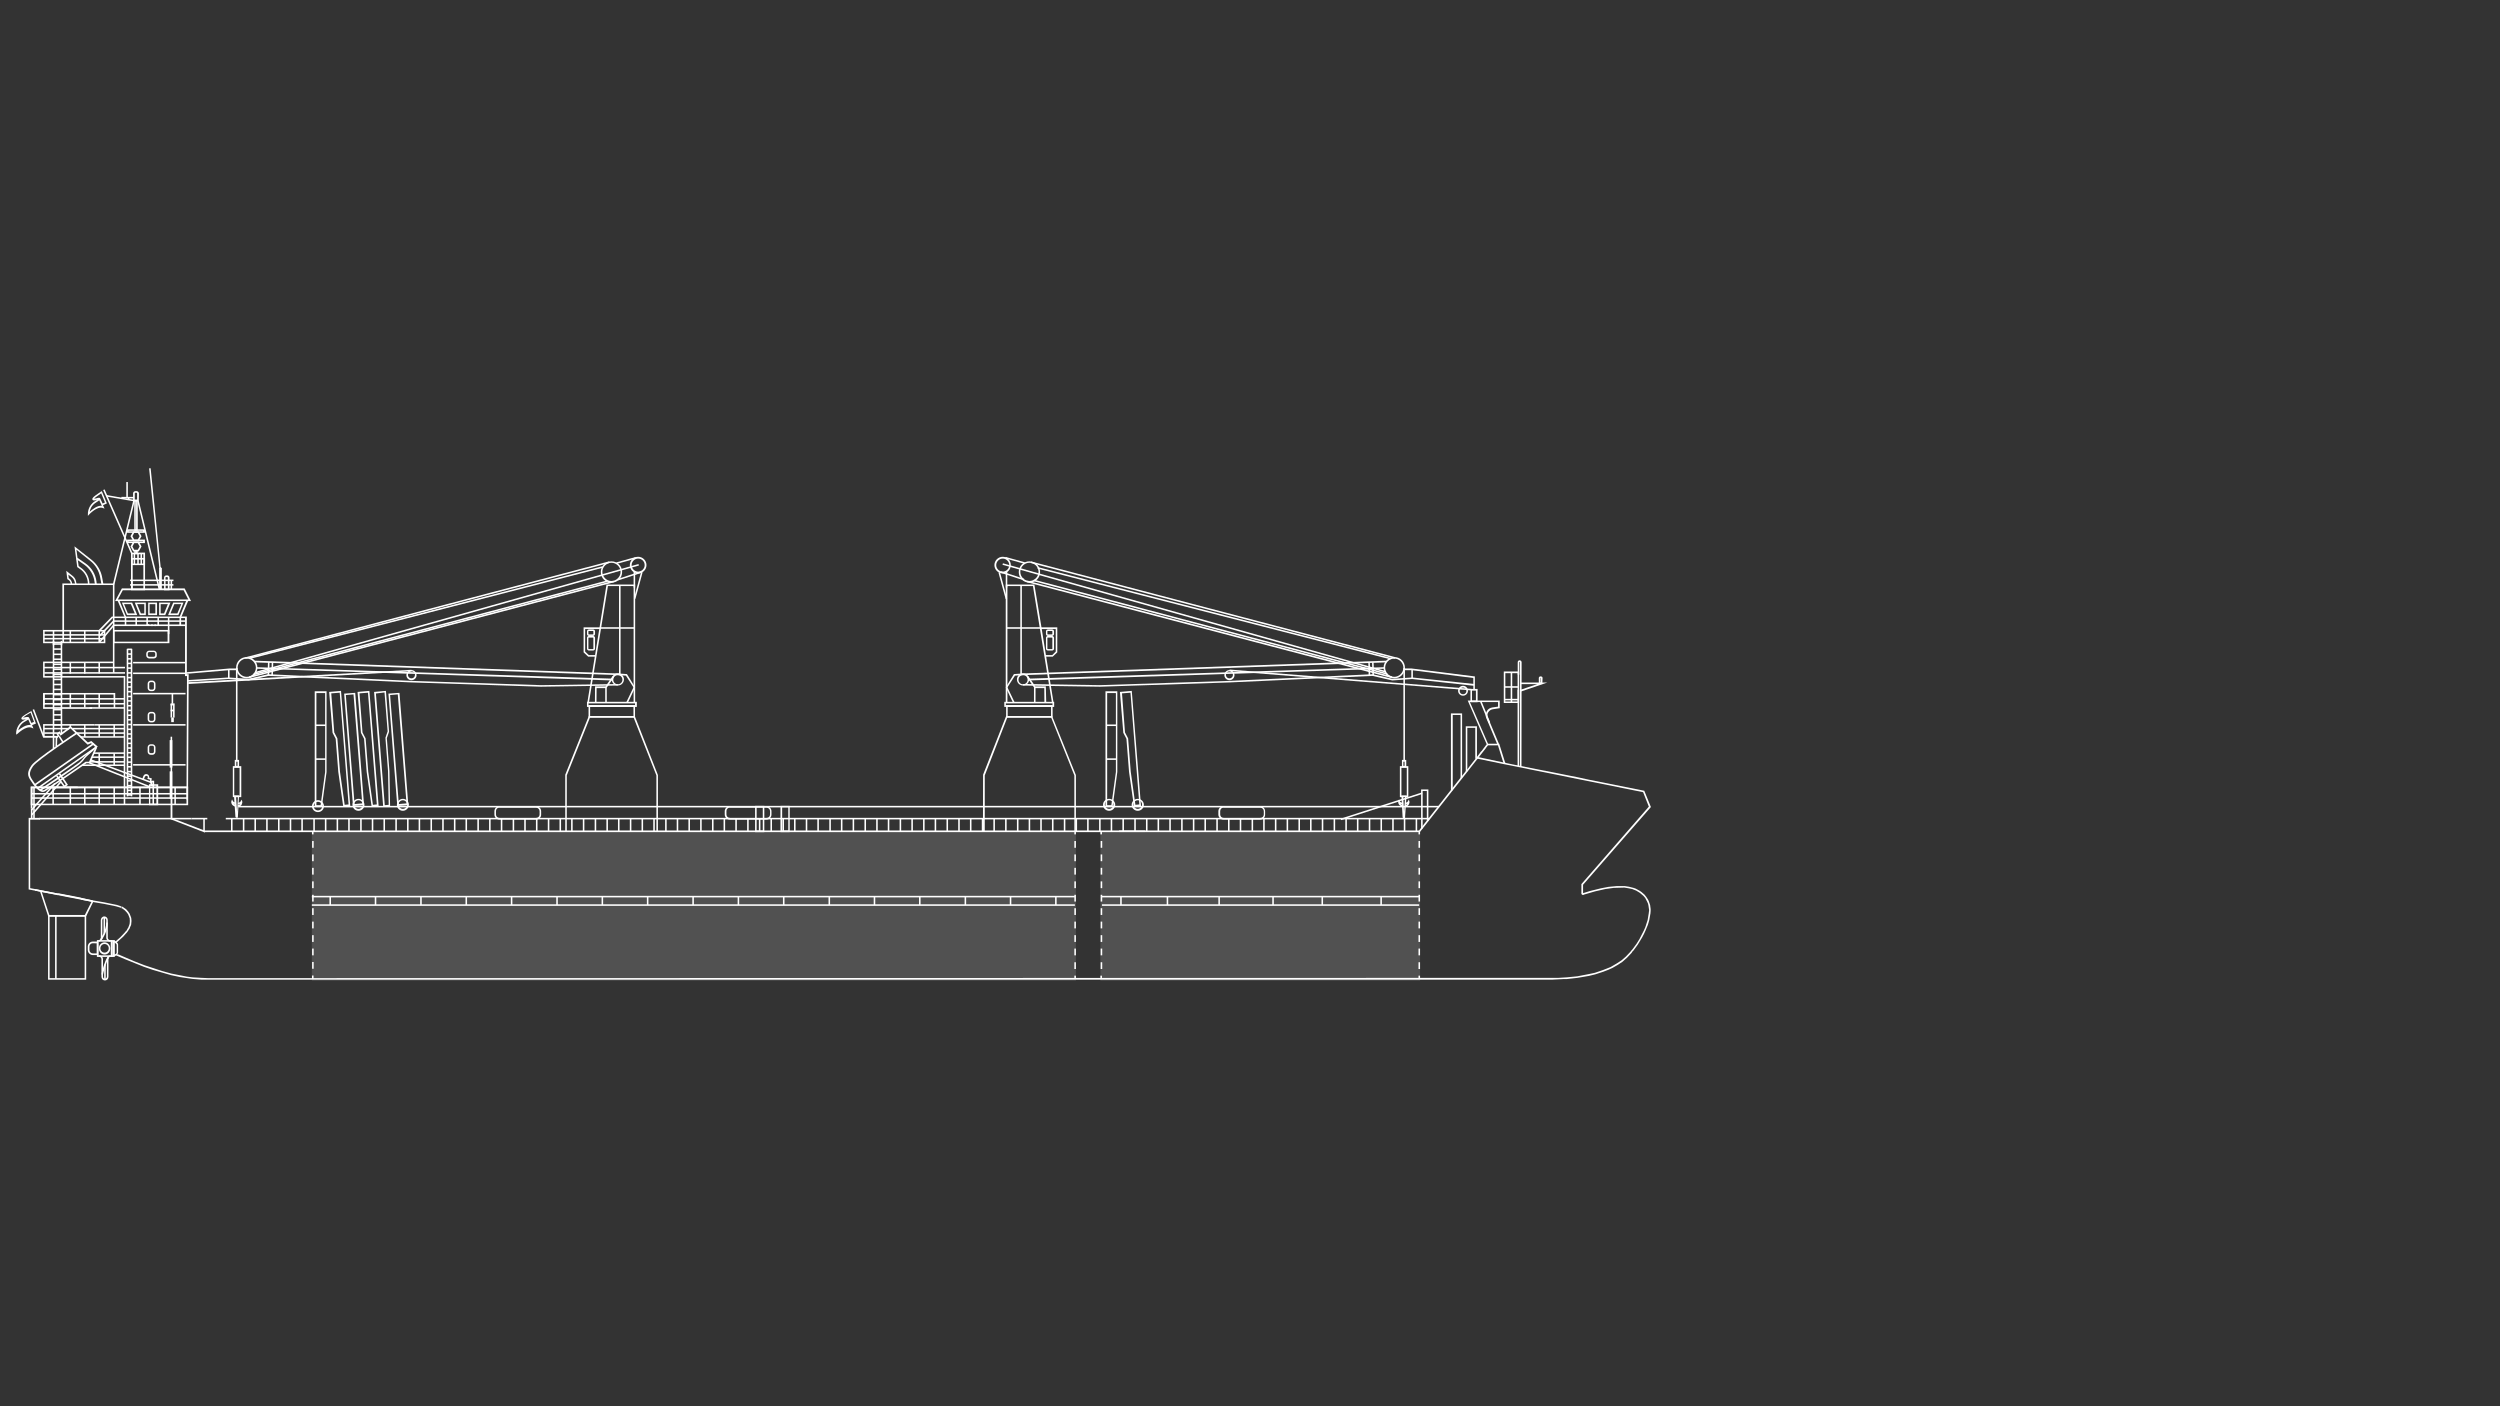 <?xml version="1.0" encoding="utf-8"?>
<!-- Generator: Adobe Illustrator 26.5.0, SVG Export Plug-In . SVG Version: 6.00 Build 0)  -->
<svg version="1.1" id="Layer_1" xmlns="http://www.w3.org/2000/svg" xmlns:xlink="http://www.w3.org/1999/xlink" x="0px" y="0px"
	 viewBox="0 0 1920 1080" style="enable-background:new 0 0 1920 1080;" xml:space="preserve">
<rect x="0" y="0" width="1920" height="1080" fill="#333333" stroke="none"/>
<style type="text/css">
	.st0{opacity:0.15;fill:#FFFFFF;enable-background:new    ;}
	.st1{fill:#FFFFFF;}
	.st2{fill:none;stroke:#FFFFFF;stroke-width:1.261;stroke-miterlimit:10;}
</style>
<g>
	<rect x="239.5" y="638.6" class="st0" width="586.8" height="114.5"/>
	<rect x="845.1" y="638.6" class="st0" width="245.5" height="114.5"/>
	<rect x="147" y="628.1" class="st1" width="12.2" height="1.2"/>
	<path class="st1" d="M41.7,575h-1.2v-31.3h1.2V575z M47.8,563.9h-1.2v-20.1h1.2V563.9z"/>
	<polygon class="st1" points="96.2,604.7 95,604.7 95,520.4 33.1,520.4 33.1,508.1 87.3,508.1 87.3,509.3 34.3,509.3 34.3,519.2 
		96.2,519.2 	"/>
	<rect x="72.7" y="556.1" class="st1" width="22.9" height="1.2"/>
	<rect x="34" y="562.4" class="st1" width="11.5" height="1.2"/>
	<rect x="59" y="562.4" class="st1" width="36.6" height="1.2"/>
	<rect x="55.7" y="559" class="st1" width="39.9" height="1.2"/>
	<rect x="24.2" y="609" class="st1" width="119.7" height="1.2"/>
	<rect x="24.2" y="612.3" class="st1" width="119.7" height="1.2"/>
	<polygon class="st1" points="92.9,697.2 89.6,696.2 88.8,696 80,694.2 71,692.7 26.8,684 27,682.8 71.3,691.5 80.1,693 89.9,695 
		93.4,696.2 	"/>
	<polygon class="st1" points="26.8,684 22,683.1 22,628.1 30.6,628.1 30.6,629.5 23.2,629.5 23.2,682.1 27,682.8 	"/>
	<polygon class="st1" points="24.9,621.1 23.6,621.1 23.6,604.1 143.8,604.1 143.8,605.3 26.7,605.3 26.7,620.7 25.5,620.7 
		25.5,605.3 24.9,605.3 	"/>
	<path class="st1" d="M26.7,628.9h-1.2v-8.1h1.2V628.9z M24.9,628.9h-1.2v-7.6h1.2V628.9z"/>
	<path class="st1" d="M65.7,617.6h-1.2v-12.9h1.2V617.6z M76.8,566h-1.2v-9.3h1.2V566z M65.7,566h-1.2v-9.3h1.2V566z M54.6,559h-1.2
		v-2.3h1.2V559z"/>
	<path class="st1" d="M95.6,566.6H62.2v-1.2h33.4V566.6z M44.5,566.6H33.1v-10.5h39.6v1.2H34.3v7.9h10.2V566.6L44.5,566.6z"/>
	<rect x="37.5" y="604.1" class="st1" width="22.2" height="1.2"/>
	<polygon class="st1" points="89.3,724.1 88.5,723.2 92.3,719.9 95.8,716.2 96.2,715.6 97,714.9 97.5,714.1 97.9,713.3 98.5,712.4 
		99.4,710 99.6,709.1 99.7,707.3 99.6,705.3 98.5,702.4 97.9,701.5 97.3,700.7 95.9,699.2 94.1,697.8 93.1,697.4 93.7,696.2 
		94.7,696.8 96.9,698.3 98.4,700 99,700.9 99.6,701.8 100.4,703.9 100.8,705 101,707.3 100.8,709.4 100.7,710.3 99.9,712.1 
		99.6,713 99,713.9 98.5,714.7 97.9,715.6 97.3,716.4 96.7,717 94.6,719.4 	"/>
	<rect x="30" y="628.1" class="st1" width="117" height="1.2"/>
	<polygon class="st1" points="157.3,639.4 131,629.2 131,612.9 132.4,612.9 132.4,628.4 156.1,637.5 156.1,628.9 157.3,628.9 	"/>
	<path class="st2" d="M86.2,474.1"/>
	<path class="st1" d="M95.6,541.1h-62v-1.2h62V541.1L95.6,541.1z M95.9,517.4H34v-1.2h62V517.4z M95.9,513.3H33.7v-1.2h62.3V513.3z"
		/>
	<polygon class="st1" points="87.9,516.8 86.7,516.8 86.7,449.3 49.2,449.3 49.2,493.4 47.9,493.4 47.9,448.1 87.9,448.1 	"/>
	<polygon class="st1" points="70.7,544.4 33.1,544.4 33.1,532.7 34.3,532.7 34.3,543.1 70.7,543.1 	"/>
	<rect x="75.6" y="532.7" class="st1" width="1.2" height="10.8"/>
	<path class="st1" d="M47.8,543.8h-1.2v-3.3h1.2V543.8z M41.7,543.8h-1.2v-3.3h1.2V543.8z M65.7,543.4h-1.2v-10.8h1.2V543.4z
		 M54.6,543.4h-1.2v-10.8h1.2V543.4z"/>
	<rect x="75.6" y="508.4" class="st1" width="1.2" height="8.8"/>
	<path class="st1" d="M47.8,519.5h-1.2v-3.3h1.2V519.5z M41.7,519.5h-1.2v-3.3h1.2V519.5z M65.7,517.4h-1.2v-8.8h1.2V517.4z
		 M54.6,517.4h-1.2v-8.8h1.2V517.4z"/>
	<rect x="75.6" y="484.4" class="st1" width="1.2" height="8.8"/>
	<rect x="40.5" y="484.4" class="st1" width="1.2" height="8.8"/>
	<path class="st1" d="M47.8,495.5h-1.2v-3.3h1.2V495.5z M41.7,495.5h-1.2v-3.3h1.2V495.5z M65.7,493.2h-1.2v-8.8h1.2V493.2z
		 M54.6,493.2h-1.2v-8.8h1.2V493.2z"/>
	<path class="st1" d="M47.8,541.5h-1.2v-48.2h1.2V541.5z M41.7,541.5h-1.2v-48.2h1.2V541.5z"/>
	<path class="st1" d="M76.7,493.7l-0.9-0.8L87,479.6h55.7v1.2H87.6L76.7,493.7L76.7,493.7z M76.7,489l-0.9-0.9L87,476.4h55.7v1.2
		H87.6L76.7,489L76.7,489z"/>
	<path class="st1" d="M146.7,461.6H88.4l5.2-9.7h48.2L146.7,461.6z M90.5,460.4h54.1l-3.6-7.1H94.3L90.5,460.4L90.5,460.4z"/>
	<rect x="122.2" y="436.1" class="st1" width="2.1" height="16.6"/>
	<polygon class="st1" points="123.7,436.7 122.4,436.7 114.5,359.7 115.7,359.6 123.4,435.5 123.7,435.5 	"/>
	<rect x="859.4" y="637.8" class="st1" width="20.2" height="1.2"/>
	<polygon class="st1" points="1189,752.4 155,752.4 147.7,751.8 138.3,750.4 131.3,748.9 117.5,744.9 110.5,742.5 95.8,736.6 
		90.9,734.5 89,733.7 89.3,732.6 91.4,733.2 103.5,738.4 111,741.3 124.7,745.8 131.6,747.7 143.3,750 147.9,750.6 155,751 
		159.7,751.2 1194.3,751 1196.8,751 1203.3,750.6 1211.4,749.8 1220.2,748.1 1224.9,747.1 1230.8,745.1 1236.9,742.7 1241.7,739.9 
		1245.4,737.5 1248.7,734.6 1252.1,731 1252.8,730.1 1253.7,729.1 1256.8,724.9 1259,721.4 1262.5,714.6 1263.6,712.1 1265.4,706.5 
		1266.3,701 1266.3,700.4 1266.5,699.7 1266.5,698.9 1267.7,698.9 1267.7,699.7 1267.6,700.6 1267.6,701.2 1266.6,706.8 
		1265.6,710.2 1263.6,715 1262.5,717.4 1261.9,718.5 1261.3,719.7 1257.8,725.5 1254.6,729.9 1253.7,730.8 1253,731.9 1249.6,735.5 
		1246.1,738.6 1242.5,741 1238.5,743.3 1235.2,744.8 1231.3,746.3 1225.2,748.3 1220.3,749.5 1211.5,751 1203.5,751.9 1201.3,751.9 
		1191.8,752.4 	"/>
	<polygon class="st1" points="1267.7,698.9 1266.5,698.9 1266.3,697.5 1266,695.4 1265.7,694.1 1265.4,693.4 1265.1,692.7 
		1263.5,689.6 1262.1,688 1259.4,685.7 1256.6,684 1255.1,683.4 1253.6,682.8 1250.7,682.2 1247.7,681.7 1246.6,681.7 1239.3,681.9 
		1232.8,682.8 1224.9,684.6 1215.3,687.4 1215,686.2 1221.1,684.3 1229.6,682.2 1235.4,681.1 1241.7,680.5 1246.6,680.5 
		1247.8,680.5 1251,681 1254.6,681.9 1256.3,682.5 1259.4,684.2 1260.7,685.1 1263,687.1 1264.4,688.9 1265.7,690.9 1266.3,692.2 
		1267.3,695.1 1267.7,698.2 	"/>
	<rect x="1215.2" y="685.8" class="st1" width="1.1" height="1.2"/>
	<polygon class="st1" points="65.6,703.9 37.5,703.9 37.5,703.3 36.9,703.5 30.8,684.8 26.8,684 27,682.8 44.8,686.3 44.5,687.5 
		35.6,685.7 35.6,685.1 35.6,685.7 32.1,685.1 37.9,702.7 65.6,702.7 	"/>
	<polygon class="st1" points="66.2,703.6 65,703 70.3,692.5 62.2,690.9 62.5,689.6 71.3,691.5 71.2,691.9 71.8,692.2 	"/>
	
		<rect x="52.8" y="679.5" transform="matrix(0.19 -0.982 0.982 0.19 -632.777 609.938)" class="st1" width="1.2" height="18.1"/>
	<path class="st1" d="M119.8,480.8h-1.2v-1.2h1.2V480.8z M117.4,480.8H116v-1.2h1.4V480.8z"/>
	<rect x="113.4" y="479.4" class="st1" width="1.2" height="1.2"/>
	<rect x="87.1" y="556.7" class="st1" width="1.2" height="9.3"/>
	<rect x="71.9" y="577.8" class="st1" width="23.7" height="1.2"/>
	<rect x="69.1" y="584.5" class="st1" width="26.6" height="1.2"/>
	<rect x="70.6" y="580.9" class="st1" width="25.1" height="1.2"/>
	<rect x="75.6" y="578.5" class="st1" width="1.2" height="9.3"/>
	<rect x="63.1" y="587.1" class="st1" width="32.5" height="1.2"/>
	<rect x="87.1" y="578.5" class="st1" width="1.2" height="9.3"/>
	<path class="st2" d="M144.2,517.8"/>
	<polygon class="st1" points="144.4,614.2 143.2,614.2 143.6,519.2 142.1,519.2 142.1,474.7 86.5,474.7 76.7,484.9 75.7,484 
		85.9,473.5 143.5,473.5 143.5,517.8 144.9,517.8 144.9,519.5 	"/>
	<path class="st1" d="M88.5,543.8h-1.2v-6.5h-53v4.3h-1.2v-9.4h55.4v3.9h7.1v1.2h-7.1L88.5,543.8L88.5,543.8z M34.3,536.1h52.9v-2.7
		H34.3V536.1z"/>
	<rect x="131" y="565.8" class="st1" width="1.2" height="47.8"/>
	<rect x="130.3" y="568.4" class="st1" width="2.1" height="21.1"/>
	<rect x="130.3" y="592.4" class="st1" width="2.1" height="21.1"/>
	<polygon class="st1" points="1090.4,639.1 156.7,639.1 156.7,637.8 1089.8,637.8 1125.4,592.6 1126.7,591.1 1135.3,580 1136,579.1 
		1137.2,577.4 1138,576.6 1141.3,572.2 1142.2,571.2 1151.4,571.2 1156.1,586.2 1154.8,586.5 1150.4,572.4 1142.8,572.4 
		1141.6,573.9 1141,574.8 1123.1,597.6 	"/>
	<polygon class="st1" points="1215.8,686.8 1214.5,686.8 1214.5,679 1266.3,619.5 1261.9,608.4 1152.7,586.4 1134.3,582.6 
		1134.6,581.3 1161.4,587 1212,597 1220.3,598.8 1262.8,607.3 1267.9,619.8 1215.8,679.5 	"/>
	<rect x="131.8" y="532.7" class="st1" width="1.2" height="7.9"/>
	<path class="st2" d="M133.2,533.3"/>
	<path class="st1" d="M134.1,551.1h-1.2v-10.9h1.2V551.1z M132.2,551.1H131v-10.9h1.2V551.1z"/>
	<rect x="131.5" y="551" class="st1" width="2" height="3.6"/>
	<path class="st1" d="M133.8,546.3H131V545h2.7V546.3z M133.8,541.8H131v-1.2h2.7V541.8z"/>
	<path class="st1" d="M117.1,579.7h-1.4c-1.2,0-2.3-1.1-2.3-2.3v-3.5c0-1.2,1.1-2.3,2.3-2.3h1.4c1.2,0,2.3,1.1,2.3,2.3v3.5
		C119.3,578.6,118.4,579.7,117.1,579.7z M115.7,572.7c-0.6,0-1.1,0.5-1.1,1.1v3.5c0,0.6,0.5,1.1,1.1,1.1h1.4c0.6,0,1.1-0.5,1.1-1.1
		v-3.5c0-0.6-0.5-1.1-1.1-1.1H115.7z"/>
	<path class="st1" d="M117.1,554.8h-1.4c-1.2,0-2.3-1.1-2.3-2.3V549c0-1.2,1.1-2.3,2.3-2.3h1.4c1.2,0,2.3,1.1,2.3,2.3v3.5
		C119.3,553.7,118.4,554.8,117.1,554.8z M115.7,547.9c-0.6,0-1.1,0.5-1.1,1.1v3.5c0,0.6,0.5,1.1,1.1,1.1h1.4c0.6,0,1.1-0.5,1.1-1.1
		V549c0-0.6-0.5-1.1-1.1-1.1H115.7z"/>
	<path class="st1" d="M117.1,530.8h-1.4c-1.2,0-2.3-1.1-2.3-2.3V525c0-1.2,1.1-2.3,2.3-2.3h1.4c1.2,0,2.3,1.1,2.3,2.3v3.5
		C119.3,529.8,118.4,530.8,117.1,530.8z M115.7,523.9c-0.6,0-1.1,0.5-1.1,1.1v3.5c0,0.6,0.5,1.1,1.1,1.1h1.4c0.6,0,1.1-0.5,1.1-1.1
		V525c0-0.6-0.5-1.1-1.1-1.1H115.7z"/>
	<path class="st1" d="M118.1,505.7h-3.5c-1.2,0-2.3-1.1-2.3-2.3V502c0-1.2,1.1-2.3,2.3-2.3h3.5c1.2,0,2.3,1.1,2.3,2.3v1.4
		C120.6,504.6,119.5,505.7,118.1,505.7z M114.6,500.8c-0.6,0-1.1,0.5-1.1,1.1v1.4c0,0.6,0.5,1.1,1.1,1.1h3.5c0.6,0,1.1-0.5,1.1-1.1
		v-1.4c0-0.6-0.5-1.1-1.1-1.1H114.6z"/>
	<rect x="102.2" y="532.1" class="st1" width="40.3" height="1.2"/>
	<rect x="102.2" y="556.1" class="st1" width="40.3" height="1.2"/>
	<rect x="102.2" y="586.8" class="st1" width="40.3" height="1.2"/>
	<rect x="102.2" y="516.5" class="st1" width="40.3" height="1.2"/>
	<rect x="102.2" y="508.3" class="st1" width="40.3" height="1.2"/>
	<g>
		<rect x="41.1" y="494" class="st1" width="5.8" height="1.2"/>
		<rect x="41.1" y="497.9" class="st1" width="5.8" height="1.2"/>
		<rect x="41.1" y="501.9" class="st1" width="5.8" height="1.2"/>
		<rect x="41.1" y="505.7" class="st1" width="5.8" height="1.2"/>
		<rect x="41.1" y="509.6" class="st1" width="5.8" height="1.2"/>
		<rect x="41.1" y="513.4" class="st1" width="5.8" height="1.2"/>
		<rect x="41.1" y="517.4" class="st1" width="5.8" height="1.2"/>
		<rect x="41.1" y="521.2" class="st1" width="5.8" height="1.2"/>
		<rect x="41.1" y="525.1" class="st1" width="5.8" height="1.2"/>
		<rect x="41.1" y="528.9" class="st1" width="5.8" height="1.2"/>
		<rect x="41.1" y="532.9" class="st1" width="5.8" height="1.2"/>
		<rect x="41.1" y="536.7" class="st1" width="5.8" height="1.2"/>
		<rect x="41.1" y="540.6" class="st1" width="5.8" height="1.2"/>
		<rect x="41.1" y="544.4" class="st1" width="5.8" height="1.2"/>
		<rect x="41.1" y="548.4" class="st1" width="5.8" height="1.2"/>
		<rect x="41.1" y="552.2" class="st1" width="5.8" height="1.2"/>
		<rect x="41.1" y="556.1" class="st1" width="5.8" height="1.2"/>
	</g>
	<rect x="97.3" y="498.3" class="st1" width="1.2" height="113.3"/>
	<rect x="100.4" y="498.3" class="st1" width="1.2" height="113.3"/>
	<g>
		<rect x="97.9" y="498.1" class="st1" width="3.2" height="1.2"/>
		<rect x="97.9" y="501.7" class="st1" width="3.2" height="1.2"/>
		<rect x="97.9" y="505.4" class="st1" width="3.2" height="1.2"/>
		<rect x="97.9" y="508.9" class="st1" width="3.2" height="1.2"/>
		<rect x="97.9" y="512.5" class="st1" width="3.2" height="1.2"/>
		<rect x="97.9" y="516.2" class="st1" width="3.2" height="1.2"/>
		<rect x="97.9" y="519.8" class="st1" width="3.2" height="1.2"/>
		<rect x="97.9" y="523.3" class="st1" width="3.2" height="1.2"/>
		<rect x="97.9" y="527" class="st1" width="3.2" height="1.2"/>
		<rect x="97.9" y="530.6" class="st1" width="3.2" height="1.2"/>
		<rect x="97.9" y="534.3" class="st1" width="3.2" height="1.2"/>
		<rect x="97.9" y="537.7" class="st1" width="3.2" height="1.2"/>
		<rect x="97.9" y="541.4" class="st1" width="3.2" height="1.2"/>
		<rect x="97.9" y="545" class="st1" width="3.2" height="1.2"/>
		<rect x="97.9" y="548.7" class="st1" width="3.2" height="1.2"/>
		<rect x="97.9" y="552.2" class="st1" width="3.2" height="1.2"/>
		<rect x="97.9" y="555.8" class="st1" width="3.2" height="1.2"/>
		<rect x="97.9" y="559.5" class="st1" width="3.2" height="1.2"/>
		<rect x="97.9" y="563.1" class="st1" width="3.2" height="1.2"/>
		<rect x="97.9" y="566.6" class="st1" width="3.2" height="1.2"/>
		<rect x="97.9" y="570.3" class="st1" width="3.2" height="1.2"/>
		<rect x="97.9" y="573.9" class="st1" width="3.2" height="1.2"/>
		<rect x="97.9" y="577.5" class="st1" width="3.2" height="1.2"/>
		<rect x="97.9" y="581" class="st1" width="3.2" height="1.2"/>
		<rect x="97.9" y="584.7" class="st1" width="3.2" height="1.2"/>
		<rect x="97.9" y="588.3" class="st1" width="3.2" height="1.2"/>
		<rect x="97.9" y="592" class="st1" width="3.2" height="1.2"/>
		<rect x="97.9" y="595.5" class="st1" width="3.2" height="1.2"/>
		<rect x="97.9" y="599.1" class="st1" width="3.2" height="1.2"/>
		<rect x="97.9" y="602.8" class="st1" width="3.2" height="1.2"/>
		<rect x="97.9" y="606.4" class="st1" width="3.2" height="1.2"/>
		<rect x="97.9" y="609.9" class="st1" width="3.2" height="1.2"/>
	</g>
	<rect x="68.8" y="543.1" class="st1" width="26.7" height="1.2"/>
	<path class="st1" d="M105.4,472.4h-7.9l-3.9-9.6h7.9L105.4,472.4z M98.2,471.1h5.3l-3-7.1h-5.2L98.2,471.1z"/>
	<path class="st1" d="M112,472.4h-4.7l-3.8-9.6h8.5V472.4z M108.2,471.1h2.6v-7.1h-5.5L108.2,471.1L108.2,471.1z"/>
	<path class="st1" d="M137,472.4h-7.9l3.9-9.6h7.9L137,472.4z M130.9,471.1h5.3l3-7.1h-5.3L130.9,471.1z"/>
	<path class="st1" d="M126.9,472.4h-4.7v-9.6h8.7L126.9,472.4L126.9,472.4z M123.4,471.1h2.6l2.9-7.1h-5.5V471.1L123.4,471.1z"/>
	<path class="st1" d="M120.6,472.4h-6.8v-9.6h6.8V472.4z M114.9,471.1h4.4v-7.1h-4.4V471.1z"/>
	<polygon class="st1" points="97,480 95.8,480 95.8,474.3 90.3,461.3 91.5,460.7 97,474.1 	"/>
	<polygon class="st1" points="139.1,480 137.7,480 137.9,473.8 143.3,460.7 144.6,461.3 139.1,474.3 	"/>
	<path class="st1" d="M12.4,564.2v-1.5c0-0.3,0.2-6.4,6.2-9.6c0.8-0.3,1.2-0.8,1.7-0.9c-0.2,0-0.3,0-0.5,0.2c-1.5,0.3-3,0.6-3.3-0.3
		c-0.2-0.3-0.5-1.2,2.9-3.3c2.9-1.8,4.1-2.4,4.1-2.4l0.6-0.3l3.5,9.6l-3,1.2l1.1,2.6l-1.4-0.6c-4.3-1.8-10.8,4.6-10.8,4.6
		L12.4,564.2L12.4,564.2z M21.7,552.6c-0.5,0.3-1.2,0.9-2.4,1.5c-3.5,1.8-4.9,5-5.3,6.8c2-1.7,6.1-4.6,9.6-4.1L21.7,552.6
		L21.7,552.6z M22.4,551.3l1.7,3.9l2-0.8l-2.6-7.1c-0.6,0.3-1.7,1.1-3.5,2.1c-1.2,0.8-1.8,1.4-2.3,1.7c0.3,0,0.8,0,1.7-0.3
		C21.2,550.5,22.1,550.5,22.4,551.3C22.4,551.1,22.4,551.3,22.4,551.3L22.4,551.3z"/>
	
		<rect x="29.1" y="544.1" transform="matrix(0.936 -0.352 0.352 0.936 -193.692 46.066)" class="st1" width="1.2" height="22.5"/>
	<path class="st1" d="M67.5,396.2v-1.5c0-0.3-0.2-6.4,5.6-9.9c0.8-0.5,1.2-0.8,1.7-1.1c-0.2,0-0.3,0-0.5,0.2
		c-1.5,0.5-2.9,0.8-3.3-0.2c-0.2-0.3-0.6-1.2,2.7-3.5c2.9-2,3.9-2.7,3.9-2.7l0.6-0.3l3.9,9.4l-3,1.4l1.2,2.6l-1.5-0.5
		c-4.4-1.5-10.5,5.2-10.5,5.2L67.5,396.2z M76.2,384.2c-0.5,0.5-1.2,0.9-2.4,1.7c-3.5,2.1-4.6,5.2-4.9,7.1c2-1.8,5.8-4.9,9.3-4.6
		L76.2,384.2L76.2,384.2z M77,382.8l1.8,3.9l1.8-0.8l-2.9-7c-0.6,0.5-1.7,1.1-3.3,2.3c-1.2,0.8-1.8,1.4-2.1,1.8
		c0.3,0,0.8-0.2,1.7-0.3C75.6,382.2,76.7,382,77,382.8L77,382.8L77,382.8z"/>
	<rect x="90" y="374" transform="matrix(0.915 -0.402 0.402 0.915 -153.487 70.309)" class="st1" width="1.2" height="53.2"/>
	<path class="st1" d="M80.9,494H33.1v-10.2h47.8V494z M34.3,492.8h45.4V485H34.3V492.8z"/>
	<path class="st1" d="M130.1,494H86.8v-10.2h43.3V494z M88,492.8h40.7V485H88V492.8z"/>
	<rect x="33.7" y="487" class="st1" width="46.6" height="1.2"/>
	<rect x="33.7" y="489.9" class="st1" width="46.6" height="1.2"/>
	<rect x="173.4" y="628.1" class="st1" width="924.3" height="1.2"/>
	<rect x="183" y="618.9" class="st1" width="922.2" height="1.2"/>
	<rect x="239.5" y="694.5" class="st1" width="586" height="1.2"/>
	<rect x="846.3" y="694.5" class="st1" width="243.6" height="1.2"/>
	<rect x="846.3" y="688" class="st1" width="243.6" height="1.2"/>
	<rect x="239.5" y="688" class="st1" width="586" height="1.2"/>
	<g>
		<rect x="177.4" y="628.9" class="st1" width="1.2" height="9.7"/>
		<rect x="186.5" y="628.9" class="st1" width="1.2" height="9.7"/>
		<rect x="195.4" y="628.9" class="st1" width="1.2" height="9.7"/>
		<rect x="204.4" y="628.9" class="st1" width="1.2" height="9.7"/>
		<rect x="213.5" y="628.9" class="st1" width="1.2" height="9.7"/>
		<rect x="222.5" y="628.9" class="st1" width="1.2" height="9.7"/>
		<rect x="231.4" y="628.9" class="st1" width="1.2" height="9.7"/>
		<rect x="240.6" y="628.9" class="st1" width="1.2" height="9.7"/>
		<rect x="249.5" y="628.9" class="st1" width="1.2" height="9.7"/>
		<rect x="258.5" y="628.9" class="st1" width="1.2" height="9.7"/>
		<rect x="267.4" y="628.9" class="st1" width="1.2" height="9.7"/>
		<rect x="276.6" y="628.9" class="st1" width="1.2" height="9.7"/>
		<rect x="285.5" y="628.9" class="st1" width="1.2" height="9.7"/>
		<rect x="294.5" y="628.9" class="st1" width="1.2" height="9.7"/>
		<rect x="303.6" y="628.9" class="st1" width="1.2" height="9.7"/>
		<rect x="312.6" y="628.9" class="st1" width="1.2" height="9.7"/>
		<rect x="321.5" y="628.9" class="st1" width="1.2" height="9.7"/>
		<rect x="330.6" y="628.9" class="st1" width="1.2" height="9.7"/>
		<rect x="339.6" y="628.9" class="st1" width="1.2" height="9.7"/>
		<rect x="348.6" y="628.9" class="st1" width="1.2" height="9.7"/>
		<rect x="357.5" y="628.9" class="st1" width="1.2" height="9.7"/>
		<rect x="366.6" y="628.9" class="st1" width="1.2" height="9.7"/>
		<rect x="375.6" y="628.9" class="st1" width="1.2" height="9.7"/>
		<rect x="384.6" y="628.9" class="st1" width="1.2" height="9.7"/>
		<rect x="393.7" y="628.9" class="st1" width="1.2" height="9.7"/>
		<rect x="402.6" y="628.9" class="st1" width="1.2" height="9.7"/>
		<rect x="411.6" y="628.9" class="st1" width="1.2" height="9.7"/>
		<rect x="420.7" y="628.9" class="st1" width="1.2" height="9.7"/>
		<rect x="429.7" y="628.9" class="st1" width="1.2" height="9.7"/>
		<rect x="438.6" y="628.9" class="st1" width="1.2" height="9.7"/>
		<rect x="447.6" y="628.9" class="st1" width="1.2" height="9.7"/>
		<rect x="456.7" y="628.9" class="st1" width="1.2" height="9.7"/>
		<rect x="465.7" y="628.9" class="st1" width="1.2" height="9.7"/>
		<rect x="474.6" y="628.9" class="st1" width="1.2" height="9.7"/>
		<rect x="483.7" y="628.9" class="st1" width="1.2" height="9.7"/>
		<rect x="492.7" y="628.9" class="st1" width="1.2" height="9.7"/>
		<rect x="501.7" y="628.9" class="st1" width="1.2" height="9.7"/>
		<rect x="510.8" y="628.9" class="st1" width="1.2" height="9.7"/>
		<rect x="519.7" y="628.9" class="st1" width="1.2" height="9.7"/>
		<rect x="528.7" y="628.9" class="st1" width="1.2" height="9.7"/>
		<rect x="537.7" y="628.9" class="st1" width="1.2" height="9.7"/>
		<rect x="546.8" y="628.9" class="st1" width="1.2" height="9.7"/>
		<rect x="555.7" y="628.9" class="st1" width="1.2" height="9.7"/>
		<rect x="564.7" y="628.9" class="st1" width="1.2" height="9.7"/>
		<rect x="573.8" y="628.9" class="st1" width="1.2" height="9.7"/>
		<rect x="582.8" y="628.9" class="st1" width="1.2" height="9.7"/>
		<rect x="591.7" y="628.9" class="st1" width="1.2" height="9.7"/>
		<rect x="600.9" y="628.9" class="st1" width="1.2" height="9.7"/>
		<rect x="609.8" y="628.9" class="st1" width="1.2" height="9.7"/>
		<rect x="618.8" y="628.9" class="st1" width="1.2" height="9.7"/>
		<rect x="627.7" y="628.9" class="st1" width="1.2" height="9.7"/>
		<rect x="636.9" y="628.9" class="st1" width="1.2" height="9.7"/>
		<rect x="645.8" y="628.9" class="st1" width="1.2" height="9.7"/>
		<rect x="654.8" y="628.9" class="st1" width="1.2" height="9.7"/>
		<rect x="663.9" y="628.9" class="st1" width="1.2" height="9.7"/>
		<rect x="672.9" y="628.9" class="st1" width="1.2" height="9.7"/>
		<rect x="681.8" y="628.9" class="st1" width="1.2" height="9.7"/>
		<rect x="690.9" y="628.9" class="st1" width="1.2" height="9.7"/>
		<rect x="699.9" y="628.9" class="st1" width="1.2" height="9.7"/>
		<rect x="708.9" y="628.9" class="st1" width="1.2" height="9.7"/>
		<rect x="717.8" y="628.9" class="st1" width="1.2" height="9.7"/>
		<rect x="726.9" y="628.9" class="st1" width="1.2" height="9.7"/>
		<rect x="735.9" y="628.9" class="st1" width="1.2" height="9.7"/>
		<rect x="744.9" y="628.9" class="st1" width="1.2" height="9.7"/>
		<rect x="754" y="628.9" class="st1" width="1.2" height="9.7"/>
		<rect x="762.9" y="628.9" class="st1" width="1.2" height="9.7"/>
		<rect x="771.9" y="628.9" class="st1" width="1.2" height="9.7"/>
		<rect x="781" y="628.9" class="st1" width="1.2" height="9.7"/>
		<rect x="790" y="628.9" class="st1" width="1.2" height="9.7"/>
		<rect x="798.9" y="628.9" class="st1" width="1.2" height="9.7"/>
		<rect x="807.9" y="628.9" class="st1" width="1.2" height="9.7"/>
		<rect x="817" y="628.9" class="st1" width="1.2" height="9.7"/>
		<rect x="826" y="628.9" class="st1" width="1.2" height="9.7"/>
		<rect x="834.9" y="628.9" class="st1" width="1.2" height="9.7"/>
		<rect x="844.1" y="628.9" class="st1" width="1.2" height="9.7"/>
		<rect x="853" y="628.9" class="st1" width="1.2" height="9.7"/>
		<rect x="862" y="628.9" class="st1" width="1.2" height="9.7"/>
		<rect x="871.1" y="628.9" class="st1" width="1.2" height="9.7"/>
		<rect x="880.1" y="628.9" class="st1" width="1.2" height="9.7"/>
		<rect x="889" y="628.9" class="st1" width="1.2" height="9.7"/>
		<rect x="898" y="628.9" class="st1" width="1.2" height="9.7"/>
		<rect x="907.1" y="628.9" class="st1" width="1.2" height="9.7"/>
		<rect x="916.1" y="628.9" class="st1" width="1.2" height="9.7"/>
		<rect x="925" y="628.9" class="st1" width="1.2" height="9.7"/>
		<rect x="934.1" y="628.9" class="st1" width="1.2" height="9.7"/>
		<rect x="943.1" y="628.9" class="st1" width="1.2" height="9.7"/>
		<rect x="952.1" y="628.9" class="st1" width="1.2" height="9.7"/>
		<rect x="961.2" y="628.9" class="st1" width="1.2" height="9.7"/>
		<rect x="970.1" y="628.9" class="st1" width="1.2" height="9.7"/>
		<rect x="979.1" y="628.9" class="st1" width="1.2" height="9.7"/>
		<rect x="988.1" y="628.9" class="st1" width="1.2" height="9.7"/>
		<rect x="997.2" y="628.9" class="st1" width="1.2" height="9.7"/>
		<rect x="1006.1" y="628.9" class="st1" width="1.2" height="9.7"/>
		<rect x="1015.1" y="628.9" class="st1" width="1.2" height="9.7"/>
		<rect x="1024.2" y="628.9" class="st1" width="1.2" height="9.7"/>
		<rect x="1033.2" y="628.9" class="st1" width="1.2" height="9.7"/>
		<rect x="1042.1" y="628.9" class="st1" width="1.2" height="9.7"/>
		<rect x="1051.2" y="628.9" class="st1" width="1.2" height="9.7"/>
		<rect x="1060.2" y="628.9" class="st1" width="1.2" height="9.7"/>
		<rect x="1069.2" y="628.9" class="st1" width="1.2" height="9.7"/>
		<rect x="1078.1" y="628.9" class="st1" width="1.2" height="9.7"/>
		<rect x="1087.2" y="628.9" class="st1" width="1.2" height="9.7"/>
	</g>
	<path class="st1" d="M144.6,618.4H23.6v-14.3h120.9V618.4L144.6,618.4z M24.9,617.2h118.3v-11.8H24.9V617.2z"/>
	<rect x="99.9" y="445.1" class="st1" width="33.3" height="1.2"/>
	<rect x="99.9" y="448.6" class="st1" width="33.3" height="1.2"/>
	<rect x="100.7" y="445.8" class="st1" width="1.2" height="6.8"/>
	<rect x="131" y="445.8" class="st1" width="1.2" height="6.8"/>
	<path class="st1" d="M111.4,453.3h-10.8v-24.8h10.8V453.3z M101.9,452.1h8.2v-22.3h-8.2V452.1z"/>
	<path class="st1" d="M111.4,434h-10.8v-9.6h10.8V434z M101.9,432.8h8.2v-7.1h-8.2V432.8z"/>
	<path class="st1" d="M111.3,417.1H97.6v-2.7h13.7V417.1z M98.8,415.9h11.1v-0.3H98.8V415.9z"/>
	<path class="st1" d="M111.3,409.2H97.6v-2.7h13.7V409.2z M98.8,408h11.1v-0.3H98.8V408z"/>
	<path class="st1" d="M105.8,407.7h-2.7v-24h2.7V407.7z M104.3,406.5h0.2v-21.4h-0.2V406.5z"/>
	<path class="st1" d="M106.6,385.1h-4.4v-6.2c0-0.9,0.8-1.7,1.8-1.7h0.9c0.9,0,1.8,0.8,1.8,1.7L106.6,385.1L106.6,385.1z
		 M103.5,383.9h1.8v-5c0-0.3-0.3-0.5-0.5-0.5H104c-0.3,0-0.5,0.2-0.5,0.5L103.5,383.9L103.5,383.9z"/>
	<rect x="102.6" y="425" class="st1" width="1.2" height="8.4"/>
	<rect x="105.4" y="425" class="st1" width="1.2" height="8.4"/>
	<rect x="107.9" y="425" class="st1" width="1.2" height="8.4"/>
	<path class="st1" d="M106.6,415.6h-4.3l-2.1-3.8l2.1-3.8h4.3l2.1,3.8L106.6,415.6z M103.1,414.4h2.7l1.4-2.6l-1.4-2.6h-2.7
		l-1.4,2.6L103.1,414.4z"/>
	<path class="st1" d="M106.6,423.5h-4.3l-2.1-3.8l2.1-3.8h4.3l2.1,3.8L106.6,423.5z M103.1,422.3h2.7l1.4-2.6l-1.4-2.6h-2.7
		l-1.4,2.6L103.1,422.3z"/>
	<path class="st1" d="M105.8,425.6h-2.7v-3.3h2.7V425.6z M104.3,424.4h0.2v-0.9h-0.2V424.4z"/>
	<rect x="113.6" y="383.6" transform="matrix(0.972 -0.235 0.235 0.972 -95.185 38.562)" class="st1" width="1.2" height="70.2"/>
	<path class="st1" d="M130.1,453.3H126v-9.7c0-0.9,0.8-1.7,1.7-1.7h0.8c0.9,0,1.7,0.8,1.7,1.7V453.3L130.1,453.3z M127.2,452.1h1.7
		v-8.4c0-0.3-0.2-0.5-0.5-0.5h-0.8c-0.3,0-0.5,0.2-0.5,0.5L127.2,452.1L127.2,452.1z"/>
	<rect x="104" y="474.1" class="st1" width="1.2" height="6.1"/>
	<rect x="112.4" y="474.1" class="st1" width="1.2" height="6.1"/>
	<rect x="120.9" y="474.1" class="st1" width="1.2" height="6.1"/>
	<rect x="128.9" y="474.1" class="st1" width="1.2" height="12.9"/>
	<polygon class="st1" points="87.9,448.9 86.7,448.6 102.2,384.9 81.8,381.4 82,380.2 103.7,384 103.5,384.6 	"/>
	<rect x="97" y="370.2" class="st1" width="1.2" height="11.8"/>
	<rect x="93.2" y="381.6" class="st1" width="9.6" height="1.2"/>
	<rect x="98.2" y="382.2" class="st1" width="1.2" height="1.5"/>
	<path class="st1" d="M77.9,448.7l-0.9-4.9c-0.9-5.2-3.6-9.9-7.7-13.1l-10.6-8.5l1.7,12.5l1.5,1.1c4.3,2.9,6.8,7.6,6.8,12.8h-1.2
		c0-4.7-2.3-9.1-6.2-11.7l-2-1.4l-2.1-15.9l13.1,10.3c4.4,3.5,7.3,8.4,8.2,13.8l0.9,4.9L77.9,448.7L77.9,448.7z"/>
	<path class="st1" d="M72.9,448.7l-0.3-1.8c-0.6-5.3-3.5-10-7.7-13.1l-6.2-4.3l0.8-1.1l6.2,4.3c4.7,3.2,7.7,8.4,8.4,14l0.2,1.8
		L72.9,448.7L72.9,448.7z"/>
	<path class="st1" d="M57.7,448.7l-0.3-1.5c-0.3-1.5-1.1-2.9-2.3-3.9l-2.6-2l0.3,2.7l0.3,0.2c1.5,1.1,2.3,2.6,2.3,4.4h-1.1
		c0-1.4-0.6-2.6-1.8-3.3l-0.8-0.5l-0.8-6.4l4.9,3.9c1.5,1.2,2.4,2.7,2.7,4.7l0.3,1.5L57.7,448.7L57.7,448.7z"/>
	<path class="st1" d="M247.2,619.6h-5.5v-88.7h9.1v62L247.2,619.6L247.2,619.6z M243,618.4h3.2l3.5-25.5v-60.6H243L243,618.4
		L243,618.4z"/>
	<path class="st1" d="M263.6,619.5l-3.8-26.7l-2-25.4l-2.4-4.6l-2.6-31.4l9.1-0.8l7.1,88.4L263.6,619.5L263.6,619.5z M256.7,562.5
		l2.4,4.6l2,25.5l3.6,25.5l3-0.3l-6.8-85.8l-6.5,0.5L256.7,562.5L256.7,562.5z"/>
	<path class="st1" d="M285.4,619.5l-3.8-26.7l-2-25.4l-2.4-4.6l-2.6-31.4l9.1-0.8l7.1,88.4L285.4,619.5L285.4,619.5z M278.4,562.5
		l2.4,4.6l2,25.5l3.6,25.5l3-0.3l-6.8-85.8l-6.5,0.5L278.4,562.5L278.4,562.5z"/>
	<path class="st1" d="M294.3,619.8l-7-88.4l9.1-0.8l2.4,31.4l-1.7,4.9l2,25.4l0.5,27L294.3,619.8L294.3,619.8z M288.7,532.6
		l6.8,85.8l3-0.3l-0.5-25.8l-2-25.7l1.7-4.9l-2.4-29.9L288.7,532.6L288.7,532.6z"/>
	<path class="st1" d="M271.1,619l-6.8-86.3l8.5-0.6l6.8,86.3L271.1,619L271.1,619z M265.6,533.8l6.7,83.7l5.9-0.5l-6.7-83.7
		L265.6,533.8z"/>
	<path class="st1" d="M305.1,619l-6.8-86.3l8.5-0.6l6.8,86.3L305.1,619L305.1,619z M299.6,533.8l6.7,83.7l5.9-0.5l-6.7-83.7
		L299.6,533.8z"/>
	<rect x="242.4" y="556.4" class="st1" width="7.9" height="1.2"/>
	<rect x="242.4" y="582.4" class="st1" width="7.9" height="1.2"/>
	<path class="st1" d="M854.5,619.6h-5.5v-88.7h9.1v62L854.5,619.6z M850.3,618.4h3.2l3.5-25.5v-60.6h-6.7V618.4L850.3,618.4z"/>
	<path class="st1" d="M870.9,619.5l-3.8-26.7l-2-25.4l-2.4-4.6l-2.6-31.4l9.1-0.8l7.1,88.4L870.9,619.5L870.9,619.5z M864,562.5
		l2.4,4.6l2,25.5l3.6,25.5l3-0.3l-6.8-85.8l-6.5,0.5L864,562.5L864,562.5z"/>
	<rect x="849.7" y="556.4" class="st1" width="7.9" height="1.2"/>
	<rect x="849.7" y="582.4" class="st1" width="7.9" height="1.2"/>
	<polygon class="st1" points="435.3,638.6 434.1,638.6 434.1,595 452.2,549.9 487.5,549.9 487.7,550.4 505.3,595.3 505.3,638.5 
		504.1,638.5 504.1,595.5 486.6,551.1 453.1,551.1 435.3,595.5 	"/>
	<path class="st1" d="M487.7,551.1H452v-9.6h35.7V551.1z M453.2,549.9h33.3v-7h-33.3V549.9z"/>
	<path class="st1" d="M489.1,542.9h-38.3V539h38.3V542.9z M452,541.7h35.7v-1.5H452V541.7z"/>
	<polygon class="st1" points="452.3,539.6 451.1,539.4 465.8,448.9 487.8,448.9 487.8,539.6 486.6,539.6 486.6,450.1 466.9,450.1 	
		"/>
	<rect x="461.1" y="481.7" class="st1" width="25.8" height="1.2"/>
	<path class="st1" d="M474.5,526.5c-2.6,0-4.7-2.1-4.7-4.7c0-2.6,2.1-4.7,4.7-4.7s4.7,2.1,4.7,4.7
		C479.2,524.4,477.1,526.5,474.5,526.5z M474.5,518.5c-1.8,0-3.5,1.5-3.5,3.5s1.5,3.5,3.5,3.5s3.5-1.5,3.5-3.5
		S476.3,518.5,474.5,518.5z"/>
	<path class="st1" d="M490.1,440.4c-3.5,0-6.4-2.9-6.4-6.4c0-3.5,2.9-6.4,6.4-6.4s6.4,2.9,6.4,6.4
		C496.5,437.5,493.6,440.4,490.1,440.4z M490.1,429c-2.7,0-5,2.3-5,5s2.3,5,5,5s5-2.3,5-5S493,429,490.1,429z"/>
	<path class="st1" d="M469.6,447.5c-4.6,0-8.2-3.6-8.2-8.2c0-4.6,3.6-8.2,8.2-8.2c4.6,0,8.2,3.6,8.2,8.2
		C477.8,443.9,474.2,447.5,469.6,447.5z M469.6,432.2c-3.8,0-7,3.2-7,7c0,3.8,3.2,7,7,7s7-3.2,7-7
		C476.6,435.4,473.4,432.2,469.6,432.2z"/>
	<path class="st1" d="M189.5,521c-4.6,0-8.2-3.6-8.2-8.2c0-4.6,3.6-8.2,8.2-8.2c4.6,0,8.2,3.6,8.2,8.2
		C197.7,517.4,194.1,521,189.5,521z M189.5,505.8c-3.8,0-7,3.2-7,7c0,3.8,3.2,7,7,7c3.8,0,7-3.2,7-7
		C196.5,509,193.3,505.8,189.5,505.8z"/>
	<polygon class="st1" points="474.5,518.5 195.4,508.7 195.4,507.4 474.5,517.2 	"/>
	<polygon class="st1" points="415.4,527.4 315.7,524.1 206.1,519.1 191,522.6 190.9,522.6 175.5,521.5 144.4,523.5 144.4,522.3 
		175.5,520.3 190.9,521.3 205.9,517.8 206.1,517.8 315.7,522.9 415.4,526.2 474.5,525.3 474.5,526.5 	"/>
	<polygon class="st1" points="144.6,525.3 144.6,523.9 316,514.4 316,515.6 	"/>
	<path class="st1" d="M316,522.4c-2.3,0-3.9-1.8-3.9-3.9c0-2.1,1.8-3.9,3.9-3.9c2.1,0,3.9,1.8,3.9,3.9
		C320,520.6,318.2,522.4,316,522.4z M316,515.6c-1.5,0-2.7,1.2-2.7,2.7c0,1.5,1.2,2.7,2.7,2.7c1.5,0,2.7-1.2,2.7-2.7
		C318.8,516.8,317.6,515.6,316,515.6z"/>
	<polygon class="st1" points="470.4,522.6 197.1,513.6 197.1,512.4 470.4,521.2 	"/>
	<polygon class="st1" points="191.5,520.7 191.2,519.5 471.1,446 471.4,447.2 	"/>
	
		<rect x="183.6" y="467.9" transform="matrix(0.967 -0.255 0.255 0.967 -108.651 99.221)" class="st1" width="289.2" height="1.2"/>
	
		<rect x="187.4" y="470" transform="matrix(0.968 -0.25 0.25 0.968 -107.216 96.745)" class="st1" width="280" height="1.2"/>
	
		<rect x="190.2" y="481.4" transform="matrix(0.967 -0.255 0.255 0.967 -112.141 100.422)" class="st1" width="280.7" height="1.2"/>
	
		<rect x="473.4" y="429.9" transform="matrix(0.963 -0.268 0.268 0.963 -97.842 144.805)" class="st1" width="15.5" height="1.2"/>
	
		<rect x="473.8" y="441.6" transform="matrix(0.951 -0.31 0.31 0.951 -113.267 171.597)" class="st1" width="18.8" height="1.2"/>
	
		<rect x="190.4" y="474.4" transform="matrix(0.963 -0.271 0.271 0.963 -115.851 110.74)" class="st1" width="305.6" height="1.2"/>
	<polygon class="st1" points="143.2,517.5 143,516.3 176.1,513.4 181.9,513.4 181.9,514.7 176.1,514.7 	"/>
	<polygon class="st1" points="457.5,504.3 451.7,504.3 448.2,501 448.2,481.8 461.1,481.8 461.1,483.1 449.4,483.1 449.4,500.4 
		452.2,503.1 457.5,503.1 	"/>
	<path class="st1" d="M455.5,488.4h-3.2c-0.8,0-1.5-0.6-1.5-1.5v-2c0-0.8,0.6-1.5,1.5-1.5h3.2c0.8,0,1.5,0.6,1.5,1.5v2
		C457,487.6,456.3,488.4,455.5,488.4z M452.2,484.6c-0.2,0-0.3,0.2-0.3,0.3v2c0,0.2,0.2,0.3,0.3,0.3h3.2c0.2,0,0.3-0.2,0.3-0.3v-2
		c0-0.2-0.2-0.3-0.3-0.3H452.2z"/>
	<path class="st1" d="M455.5,499.6h-3.2c-0.8,0-1.5-0.6-1.5-1.5v-8.2c0-0.8,0.6-1.5,1.5-1.5h3.2c0.8,0,1.5,0.6,1.5,1.5v8.2
		C457,499,456.3,499.6,455.5,499.6z M452.2,489.7c-0.2,0-0.3,0.2-0.3,0.3v8.2c0,0.2,0.2,0.3,0.3,0.3h3.2c0.2,0,0.3-0.2,0.3-0.3V490
		c0-0.2-0.2-0.3-0.3-0.3H452.2z"/>
	<rect x="475.4" y="449.5" class="st1" width="1.2" height="68.4"/>
	<rect x="175.1" y="514.2" class="st1" width="1.2" height="6.7"/>
	<rect x="181.2" y="513" class="st1" width="1.2" height="71.1"/>
	<path class="st1" d="M183.6,589.4h-3.3v-5.8h3.3V589.4z M181.5,588.2h0.9V585h-0.9V588.2z"/>
	<path class="st1" d="M185.3,612.2h-6.5v-23.8h6.5V612.2z M179.9,611h4.1v-21.3h-4.1V611z"/>
	<path class="st1" d="M181.9,628.1c-0.6,0-1.1-0.5-1.1-0.9l-1.1-16.3h3.9l-0.9,16.3C183,627.7,182.5,628.1,181.9,628.1L181.9,628.1
		L181.9,628.1z M182.2,627.1L182.2,627.1L182.2,627.1z M181.3,612.2l0.8,11.2l0.6-11.2H181.3z"/>
	<path class="st1" d="M180.9,619.6c-1.5-0.5-2.6-1.2-3-2.3c-0.5-1.1-0.2-2-0.2-2l0.5-1.4l0.6,1.2c0.6,1.2,2,1.1,2,1.1l0.2,1.2
		c0,0-0.8,0.2-1.7-0.3c0.5,0.5,1.1,0.8,1.8,1.1L180.9,619.6L180.9,619.6z"/>
	<path class="st1" d="M183.1,619.6l-0.5-1.2c0.8-0.3,1.5-0.6,1.8-1.1c-0.8,0.3-1.5,0.3-1.7,0.3l0.2-1.2c0,0,1.4,0.2,2-1.1l0.6-1.2
		l0.5,1.2c0,0.2,0.3,1.1-0.2,2C185.7,618.4,184.7,619.2,183.1,619.6L183.1,619.6z"/>
	
		<rect x="203.9" y="513" transform="matrix(2.739890e-02 -1 1 2.739890e-02 -310.195 708.474)" class="st1" width="10.2" height="1.2"/>
	
		<rect x="200.9" y="513" transform="matrix(2.739890e-02 -1 1 2.739890e-02 -312.996 705.461)" class="st1" width="10.2" height="1.2"/>
	<polygon class="st1" points="482.2,539.7 481,539.3 486.5,527.9 480.7,518.9 474.6,518.5 474.6,517.2 481.5,517.7 487.8,527.9 	"/>
	<polygon class="st1" points="458.1,539.6 456.9,539.6 457,527.1 465.1,527.1 470.5,519.2 471.6,520 465.7,528.5 458.2,528.5 	"/>
	
		<rect x="464.8" y="527.9" transform="matrix(1 -1.919854e-03 1.919854e-03 1 -1.024 0.894)" class="st1" width="1.2" height="11.7"/>
	<rect x="486.6" y="439" class="st1" width="1.2" height="12.2"/>
	
		<rect x="479.5" y="448.7" transform="matrix(0.262 -0.965 0.965 0.262 -71.79 804.768)" class="st1" width="21.1" height="1.2"/>
	<polygon class="st1" points="826.3,638.6 825.1,638.6 825.1,595.5 807.3,551.1 773.6,551.1 756.3,595.5 756.3,638.5 754.9,638.5 
		755,595 772.7,549.9 808.1,549.9 808.2,550.4 826.3,595.3 	"/>
	<path class="st1" d="M808.4,551.1h-35.7v-9.6h35.7V551.1z M773.9,549.9h33.3v-7h-33.3V549.9z"/>
	<path class="st1" d="M809.6,542.9h-38.3V539h38.3V542.9z M772.5,541.7h35.8v-1.5h-35.8V541.7z"/>
	<polygon class="st1" points="807.9,539.6 793.3,450.1 773.7,450.1 773.7,539.6 772.4,539.6 772.4,448.9 794.4,448.9 799.9,482.1 
		809.1,539.4 	"/>
	<rect x="773.3" y="481.7" class="st1" width="25.8" height="1.2"/>
	<path class="st1" d="M785.7,526.5c-2.6,0-4.7-2.1-4.7-4.7c0-2.6,2.1-4.7,4.7-4.7c2.6,0,4.7,2.1,4.7,4.7
		C790.4,524.4,788.3,526.5,785.7,526.5z M785.7,518.5c-1.8,0-3.5,1.5-3.5,3.5s1.5,3.5,3.5,3.5c2,0,3.5-1.5,3.5-3.5
		S787.7,518.5,785.7,518.5z"/>
	<path class="st1" d="M770.1,440.4c-3.5,0-6.4-2.9-6.4-6.4c0-3.5,2.9-6.4,6.4-6.4s6.2,2.9,6.2,6.4
		C776.3,437.5,773.6,440.4,770.1,440.4z M770.1,429c-2.7,0-5,2.3-5,5s2.3,5,5,5s5-2.3,5-5S772.8,429,770.1,429z"/>
	<path class="st1" d="M790.6,447.5c-4.6,0-8.2-3.6-8.2-8.2c0-4.6,3.6-8.2,8.2-8.2c4.6,0,8.2,3.6,8.2,8.2
		C798.8,443.9,795.1,447.5,790.6,447.5z M790.6,432.2c-3.8,0-7,3.2-7,7c0,3.8,3.2,7,7,7c3.8,0,7-3.2,7-7
		C797.6,435.4,794.5,432.2,790.6,432.2z"/>
	<path class="st1" d="M1070.8,521c-4.6,0-8.2-3.6-8.2-8.2c0-4.6,3.6-8.2,8.2-8.2c4.6,0,8.2,3.6,8.2,8.2
		C1079,517.4,1075.2,521,1070.8,521z M1070.8,505.8c-3.8,0-7,3.2-7,7c0,3.8,3.2,7,7,7c3.8,0,7-3.2,7-7
		C1077.8,509,1074.6,505.8,1070.8,505.8z"/>
	<polygon class="st1" points="785.9,518.5 785.7,517.2 1064.8,507.4 1064.8,508.7 	"/>
	<polygon class="st1" points="844.8,527.4 785.7,526.5 785.7,525.3 844.8,526.2 944.5,522.9 1054.3,517.8 1069.3,521.3 
		1084.7,520.3 1132.2,525.3 1132.1,526.7 1084.5,521.5 1069.3,522.6 1054.1,519.1 944.6,524.1 	"/>
	
		<rect x="1036.5" y="429.2" transform="matrix(7.967864e-02 -0.997 0.997 7.967864e-02 433.767 1514.601)" class="st1" width="1.2" height="186.4"/>
	<path class="st1" d="M944.2,522.4c-2.1,0-3.9-1.8-3.9-3.9c0-2.1,1.8-3.9,3.9-3.9c2.1,0,3.9,1.8,3.9,3.9
		C948.1,520.6,946.4,522.4,944.2,522.4z M944.2,515.6c-1.5,0-2.7,1.2-2.7,2.7c0,1.5,1.2,2.7,2.7,2.7c1.5,0,2.7-1.2,2.7-2.7
		C946.9,516.8,945.7,515.6,944.2,515.6z"/>
	<polygon class="st1" points="789.8,522.6 789.8,521.2 1063.1,512.4 1063.2,513.6 	"/>
	<polygon class="st1" points="1068.7,520.7 788.8,447.2 789.1,446 1069.2,519.5 	"/>
	
		<rect x="931.5" y="324" transform="matrix(0.254 -0.967 0.967 0.254 241.769 1250.87)" class="st1" width="1.2" height="289.2"/>
	
		<rect x="932.4" y="330.8" transform="matrix(0.249 -0.968 0.968 0.249 244.407 1256.879)" class="st1" width="1.2" height="280"/>
	
		<rect x="929.1" y="341.8" transform="matrix(0.256 -0.967 0.967 0.256 225.392 1257.292)" class="st1" width="1.2" height="280.7"/>
	
		<rect x="778.5" y="422.8" transform="matrix(0.268 -0.964 0.964 0.268 155.694 1066.029)" class="st1" width="1.2" height="15.5"/>
	
		<rect x="776.4" y="433" transform="matrix(0.311 -0.951 0.951 0.311 115.065 1043.539)" class="st1" width="1.2" height="18.8"/>
	
		<rect x="916.4" y="322.1" transform="matrix(0.271 -0.963 0.963 0.271 211.399 1228.968)" class="st1" width="1.2" height="305.6"/>
	<polygon class="st1" points="1132.7,529.8 1131.5,529.8 1131.5,520.7 1084.1,514.7 1078.3,514.7 1078.3,513.4 1084.1,513.4 
		1132.7,519.5 	"/>
	<polygon class="st1" points="808.5,504.3 802.7,504.3 802.7,503.1 808.1,503.1 810.8,500.4 810.8,483.1 799.2,483.1 799.2,481.8 
		812,481.8 812,501 	"/>
	<path class="st1" d="M808.1,488.4h-3.3c-0.8,0-1.5-0.6-1.5-1.5v-2c0-0.8,0.6-1.5,1.5-1.5h3.2c0.8,0,1.5,0.6,1.5,1.5v2
		C809.6,487.6,808.8,488.4,808.1,488.4z M804.7,484.6c-0.2,0-0.3,0.2-0.3,0.3v2c0,0.2,0.2,0.3,0.3,0.3h3.2c0.2,0,0.3-0.2,0.3-0.3v-2
		c0-0.2-0.2-0.3-0.3-0.3H804.7z"/>
	<path class="st1" d="M808.1,499.6h-3.3c-0.8,0-1.5-0.6-1.5-1.5v-8.2c0-0.8,0.6-1.5,1.5-1.5h3.2c0.8,0,1.5,0.6,1.5,1.5v8.2
		C809.6,499,808.8,499.6,808.1,499.6z M804.7,489.7c-0.2,0-0.3,0.2-0.3,0.3v8.2c0,0.2,0.2,0.3,0.3,0.3h3.2c0.2,0,0.3-0.2,0.3-0.3
		V490c0-0.2-0.2-0.3-0.3-0.3H804.7z"/>
	<rect x="783.6" y="449.5" class="st1" width="1.2" height="68.4"/>
	<rect x="1083.9" y="514.2" class="st1" width="1.2" height="6.7"/>
	<rect x="1077.8" y="513" class="st1" width="1.2" height="71.1"/>
	<path class="st1" d="M1080,589.4h-3.3v-5.8h3.3V589.4z M1077.8,588.2h0.9V585h-0.9V588.2z"/>
	<path class="st1" d="M1081.6,612.2h-6.5v-23.8h6.5V612.2z M1076.3,611h4.1v-21.3h-4.1V611z"/>
	<path class="st1" d="M1078.3,628.6L1078.3,628.6c-0.6,0-0.9-0.5-1.1-0.9l-0.9-16.7h3.9l-1.1,16.7
		C1079.4,628.1,1078.9,628.6,1078.3,628.6L1078.3,628.6z M1077.7,612.2l0.6,11.2l0.8-11.2H1077.7z"/>
	<path class="st1" d="M1079.5,619.6l-0.5-1.2c0.8-0.3,1.5-0.6,1.8-1.1c-0.8,0.3-1.5,0.3-1.7,0.3l0.2-1.2c0,0,1.4,0.2,2-1.1l0.6-1.2
		l0.5,1.2c0,0.2,0.3,1.1-0.2,2C1081.9,618.4,1081,619.2,1079.5,619.6L1079.5,619.6z"/>
	<path class="st1" d="M1077.1,619.6c-1.5-0.5-2.6-1.2-3-2.3c-0.5-1.1-0.2-2-0.2-2l0.5-1.2l0.6,1.2c0.6,1.2,2,1.1,2,1.1l0.2,1.2
		c0,0-0.8,0.2-1.7-0.3c0.5,0.5,1.1,0.8,1.8,1.1L1077.1,619.6L1077.1,619.6z"/>
	
		<rect x="1050.6" y="508.5" transform="matrix(1 -2.687587e-02 2.687587e-02 1 -13.425 28.438)" class="st1" width="1.2" height="10.2"/>
	
		<rect x="1053.5" y="508.5" transform="matrix(1 -2.687587e-02 2.687587e-02 1 -13.424 28.515)" class="st1" width="1.2" height="10.2"/>
	<polygon class="st1" points="778,539.7 772.4,527.9 778.7,517.7 785.6,517.2 785.7,518.5 779.5,518.9 773.7,527.9 779.2,539.3 	"/>
	<polygon class="st1" points="802.1,539.6 802,528.5 794.5,528.5 788.6,520 789.7,519.2 795.1,527.1 803.2,527.1 803.5,539.6 	"/>
	
		<rect x="788.8" y="533" transform="matrix(1.221724e-03 -1 1 1.221724e-03 260.122 1327.564)" class="st1" width="11.7" height="1.2"/>
	<rect x="772.4" y="439" class="st1" width="1.2" height="12.2"/>
	
		<rect x="769.7" y="438.9" transform="matrix(0.965 -0.262 0.262 0.965 -90.933 217.862)" class="st1" width="1.2" height="21.1"/>
	<path class="st1" d="M1141.9,571.9l-14.7-33.9h24.6v5.9l-5.3,0.8c-1.5,0.2-2.7,1.1-3.5,2.3s-0.8,2.7-0.3,4.1l8.5,20.2l-1.2,0.5
		l-8.5-20.2c-0.8-1.7-0.6-3.6,0.3-5.3c0.9-1.7,2.4-2.7,4.4-3l4.3-0.6v-3.5h-21.6l14,32.2L1141.9,571.9L1141.9,571.9z"/>
	<path class="st1" d="M1134.8,539.3h-5.5v-10.2h5.5V539.3z M1130.5,538h3v-7.6h-3V538z"/>
	<rect x="1165.5" y="529.7" class="st1" width="1.2" height="58.8"/>
	<path class="st1" d="M1168.5,588.8h-1.2v-80.2c0-0.3-0.5-0.3-0.5,0v9.6h-1.2v-9.6c0-0.8,0.6-1.5,1.5-1.5s1.5,0.8,1.5,1.5
		L1168.5,588.8L1168.5,588.8z"/>
	<path class="st1" d="M1166.7,539.9h-11.8v-24.2h11.8V539.9z M1156.1,538.7h9.4v-21.7h-9.4V538.7z"/>
	<rect x="1160.2" y="516.5" class="st1" width="1.2" height="22.9"/>
	<rect x="1155.5" y="527" class="st1" width="10.6" height="1.2"/>
	<path class="st1" d="M1123.6,534.3c-2.1,0-3.8-1.7-3.8-3.8s1.7-3.8,3.8-3.8c2.1,0,3.8,1.7,3.8,3.8S1125.7,534.3,1123.6,534.3z
		 M1123.6,528c-1.4,0-2.6,1.1-2.6,2.6c0,1.5,1.1,2.6,2.6,2.6c1.5,0,2.6-1.1,2.6-2.6C1126.1,529.1,1124.9,528,1123.6,528z"/>
	<polygon class="st1" points="1115.7,606.9 1114.3,606.9 1114.3,547.9 1122.9,547.9 1122.9,597.6 1121.7,597.6 1121.7,549.1 
		1115.7,549.1 	"/>
	<polygon class="st1" points="1126.9,592.6 1125.7,592.6 1125.7,557.8 1134.3,557.8 1134.3,582.7 1133,582.7 1133,559 1126.9,559 	
		"/>
	<polygon class="st1" points="1092.6,636.3 1091.4,636.3 1091.4,606.3 1097,606.3 1097,630.4 1095.8,630.4 1095.8,607.5 
		1092.6,607.5 	"/>
	<polygon class="st1" points="1168.1,531.1 1167.6,529.8 1180.7,525.4 1167.8,525.4 1167.8,524.2 1188.3,524.2 	"/>
	<rect x="1155.5" y="536.7" class="st1" width="10.6" height="1.2"/>
	<path class="st1" d="M1184.5,525.4h-2.7v-4.7c0-0.6,0.5-1.2,1.2-1.2h0.5c0.6,0,1.2,0.5,1.2,1.2L1184.5,525.4L1184.5,525.4z
		 M1182.8,524.2h0.3v-3.5h-0.3V524.2L1182.8,524.2z"/>
	
		<rect x="1139.9" y="537.9" transform="matrix(0.925 -0.38 0.38 0.925 -122.26 474.294)" class="st1" width="1.2" height="17.9"/>
	
		<rect x="1028" y="618.2" transform="matrix(0.952 -0.307 0.307 0.952 -138.809 355.786)" class="st1" width="65.5" height="1.2"/>
	<path class="st1" d="M31.2,607.5l-0.8-1.1c0.3-0.2,28.4-19.1,30.7-21c0.6-0.5,1.2-1.1,1.5-1.5c1.1-1.4,2.4-3,4.1-4.6l6.5-5.6
		l-3.3-2.9l-2.6,1.1l-13.2-12.5l-7.6,5.6l-1.1-1.5l-0.5,0.3l0.9,1.5l-1.8,1.2l-0.2,6.7h-1.2l0.2-7.3l1.4-0.9l-0.9-1.4l2.4-2l1.1,1.5
		l7.3-5.5l13.4,12.6l2.6-1.1l5,4.3l-7.6,6.7c-1.7,1.4-3,3-3.9,4.4c-0.5,0.6-1.1,1.2-1.8,1.8C59.8,588.3,32.5,606.7,31.2,607.5
		L31.2,607.5z"/>
	<path class="st1" d="M32.9,608.2c-3.6,0-7.3-5.5-9.3-8.7c-2.6-3.8-3-6.4,0.6-11.7c3.5-5,33.3-24.6,34.5-25.5l0.8,1.1
		c-0.3,0.2-30.8,20.2-34.2,25.2c-3.3,4.9-2.7,7-0.5,10.3c2,3,6.2,9.6,9.4,7.7c3.5-2,31.3-21.3,31.6-21.6L66,585h2.4l4.9-11.1
		l1.2,0.5l-5.2,11.8h-2.9c-2.6,1.8-28.1,19.4-31.6,21.4C34.1,608.1,33.5,608.2,32.9,608.2L32.9,608.2z"/>
	
		<rect x="91.2" y="570" transform="matrix(0.37 -0.929 0.929 0.37 -494.846 460.235)" class="st1" width="1.2" height="49.8"/>
	
		<rect x="92.1" y="567.4" transform="matrix(0.348 -0.938 0.938 0.348 -494.81 473.149)" class="st1" width="1.2" height="49.8"/>
	<path class="st1" d="M121.5,618.4h-7.1v-16.1h7.1V618.4z M115.4,617.2h4.7v-13.7h-4.7V617.2z"/>
	<path class="st1" d="M118.4,603.7h-2.9v-4.1h2.9V603.7z M116.8,602.3h0.3v-1.5h-0.3V602.3z"/>
	<path class="st1" d="M116,600.9l-1.2-0.3l0.5-1.8l-2.1-0.6l0.3-1.1c0.2-0.5-0.2-1.1-0.8-1.2c-0.5-0.2-1.1,0.2-1.4,0.6l-0.9,2.4
		l-1.2-0.5l0.9-2.4c0.5-1.2,1.7-1.8,2.9-1.4c1.1,0.3,1.8,1.5,1.5,2.6l2.1,0.6L116,600.9L116,600.9z"/>
	<rect x="117.1" y="602.9" class="st1" width="1.2" height="14.9"/>
	
		<rect x="23.9" y="588.7" transform="matrix(0.818 -0.576 0.576 0.818 -329.845 137.012)" class="st1" width="55" height="1.2"/>
	<polygon class="st1" points="27.3,603.2 26.5,602.2 71.6,570.6 72.4,571.6 	"/>
	<polygon class="st1" points="49.3,604.9 43.1,596.2 44.1,595.5 49.6,603.2 50.5,602.5 45.2,594.7 46.3,593.9 52.2,602.8 	"/>
	
		<rect x="46.5" y="564.8" transform="matrix(0.845 -0.535 0.535 0.845 -296.497 113.384)" class="st1" width="1.2" height="5.3"/>
	<rect x="33.7" y="559" class="st1" width="19.4" height="1.2"/>
	<rect x="75.6" y="604.7" class="st1" width="1.2" height="13.1"/>
	<rect x="87.1" y="604.7" class="st1" width="1.2" height="13.1"/>
	<rect x="95" y="604.7" class="st1" width="1.2" height="13.1"/>
	<rect x="106.9" y="604.7" class="st1" width="1.2" height="13.1"/>
	<rect x="133.9" y="604.7" class="st1" width="1.2" height="13.1"/>
	<rect x="53.4" y="604.7" class="st1" width="1.2" height="13.1"/>
	<rect x="40.2" y="604.7" class="st1" width="1.2" height="13.1"/>
	
		<rect x="19.5" y="611.6" transform="matrix(0.661 -0.75 0.75 0.661 -447.92 232.153)" class="st1" width="27.3" height="1.2"/>
	
		<rect x="18.4" y="612.2" transform="matrix(0.661 -0.751 0.751 0.661 -447.981 234.557)" class="st1" width="34" height="1.2"/>
	<path class="st1" d="M86.4,734.9h-12V722h12V734.9z M75.6,733.7h9.6v-10.5h-9.6V733.7z"/>
	<path class="st1" d="M75.6,733.5h-4.3c-2.1,0-3.9-1.8-3.9-3.9V727c0-2.1,1.8-3.9,3.9-3.9h4.3V733.5L75.6,733.5z M71.3,724.4
		c-1.5,0-2.6,1.2-2.6,2.6v2.6c0,1.5,1.2,2.6,2.6,2.6h3v-7.7L71.3,724.4L71.3,724.4z"/>
	<path class="st1" d="M80.3,733.1c-2.4,0-4.4-2.1-4.4-4.7c0-2.6,2-4.7,4.4-4.7c2.4,0,4.4,2.1,4.4,4.7
		C84.7,731,82.9,733.1,80.3,733.1z M80.3,725c-1.8,0-3.2,1.5-3.2,3.3s1.4,3.3,3.2,3.3c1.8,0,3.2-1.5,3.2-3.3S82.1,725,80.3,725z"/>
	<path class="st1" d="M88,734.9h-2.9V722H88V734.9z M86.4,733.7h0.3v-10.5h-0.3V733.7z"/>
	<path class="st1" d="M87.7,734.6c-0.2,0-0.3,0-0.5-0.2c-0.3-0.2-0.5-0.5-0.5-0.8v-10.5c0-0.3,0.2-0.6,0.5-0.8s0.8-0.2,0.9,0
		l1.5,1.2c0.6,0.5,1.1,1.2,1.1,2v5.9c0,0.8-0.5,1.5-1.1,2l-1.5,1.1C88,734.6,87.9,734.8,87.7,734.6L87.7,734.6z M88,723.8v9.3
		l1.1-0.6c0.3-0.2,0.5-0.6,0.5-0.9v-5.9c0-0.3-0.2-0.8-0.5-0.9L88,723.8L88,723.8z"/>
	<path class="st1" d="M80.6,753c-1.5,0-2.7-1.2-2.7-2.9v-13.5c0-0.9-0.8-1.8-1.7-1.8h-0.5v-1.2h0.5c1.5,0,2.9,1.4,2.9,3v13.5
		c0,0.9,0.6,1.5,1.5,1.5c0.9,0,1.5-0.8,1.5-1.5v-13.5c0-1.7,1.2-3,2.9-3v1.2c-0.9,0-1.7,0.8-1.7,1.8v13.5
		C83.3,751.8,82.1,753,80.6,753z"/>
	<path class="st1" d="M85,723.2h-0.5c-1.5,0-2.9-1.4-2.9-3v-13.5c0-0.9-0.6-1.5-1.5-1.5s-1.5,0.8-1.5,1.5v13.5c0,1.7-1.2,3-2.9,3
		V722c0.9,0,1.7-0.8,1.7-1.8v-13.5c0-1.5,1.2-2.9,2.7-2.9s2.7,1.2,2.7,2.9v13.5c0,0.9,0.8,1.8,1.7,1.8H85C85,722,85,723.2,85,723.2z
		"/>
	<path class="st1" d="M79.1,748.4h-1.2c0-0.6,2.4-10.5,4.7-13.5l1.1,0.8C81.5,738.4,79.2,747.7,79.1,748.4L79.1,748.4z"/>
	<path class="st1" d="M78,722.2l-1.1-0.8c0,0,4.7-6.7,4.7-12.9h1.2C82.9,715.2,78.2,721.8,78,722.2L78,722.2z"/>
	<rect x="79.5" y="704.5" class="st1" width="1.2" height="12.5"/>
	<rect x="80" y="740.8" class="st1" width="1.2" height="11.5"/>
	<path class="st1" d="M66.2,752.4H36.9v-49.7h29.3V752.4z M38.1,751.2H65v-47.2H38.1V751.2z"/>
	<rect x="42.3" y="703.3" class="st1" width="1.2" height="48.5"/>
	<path class="st1" d="M587,639.1h-7.1v-20.2h7.1V639.1z M581.1,637.8h4.7v-17.8h-4.7V637.8z"/>
	<path class="st1" d="M606.5,639.1h-7.1v-20.2h7.1V639.1z M600.7,637.8h4.7v-17.8h-4.7V637.8z"/>
	<path class="st1" d="M244.2,623.7c-2.6,0-4.6-2.1-4.6-4.6c0-2.4,2.1-4.6,4.6-4.6s4.6,2.1,4.6,4.6
		C248.8,621.6,246.8,623.7,244.2,623.7z M244.2,615.8c-1.8,0-3.3,1.5-3.3,3.3c0,1.8,1.5,3.3,3.3,3.3c1.8,0,3.3-1.5,3.3-3.3
		C247.5,617.3,246,615.8,244.2,615.8z"/>
	<path class="st1" d="M275.3,622.7c-2.6,0-4.6-2.1-4.6-4.6s2.1-4.6,4.6-4.6s4.6,2.1,4.6,4.6S277.9,622.7,275.3,622.7z M275.3,614.6
		c-1.8,0-3.3,1.5-3.3,3.3s1.5,3.3,3.3,3.3c1.8,0,3.3-1.5,3.3-3.3S277.2,614.6,275.3,614.6z"/>
	<path class="st1" d="M309.4,622.7c-2.6,0-4.6-2.1-4.6-4.6s2.1-4.6,4.6-4.6s4.6,2.1,4.6,4.6S311.9,622.7,309.4,622.7z M309.4,614.6
		c-1.8,0-3.3,1.5-3.3,3.3s1.5,3.3,3.3,3.3c1.8,0,3.3-1.5,3.3-3.3S311.2,614.6,309.4,614.6z"/>
	<path class="st1" d="M851.8,622.7c-2.6,0-4.7-2.1-4.7-4.6s2.1-4.6,4.7-4.6c2.6,0,4.7,2.1,4.7,4.6S854.4,622.7,851.8,622.7z
		 M851.8,614.6c-1.8,0-3.3,1.5-3.3,3.3s1.5,3.3,3.3,3.3s3.3-1.5,3.3-3.3S853.8,614.6,851.8,614.6z"/>
	<path class="st1" d="M873.8,622.7c-2.6,0-4.7-2.1-4.7-4.6s2.1-4.6,4.7-4.6c2.6,0,4.7,2.1,4.7,4.6S876.4,622.7,873.8,622.7z
		 M873.8,614.6c-1.8,0-3.3,1.5-3.3,3.3s1.5,3.3,3.3,3.3s3.3-1.5,3.3-3.3S875.7,614.6,873.8,614.6z"/>
	<path class="st1" d="M411.7,629.5h-28.1c-2.1,0-3.9-1.8-3.9-3.9V623c0-2.1,1.8-3.9,3.9-3.9h28.1c2.1,0,3.9,1.8,3.9,3.9v2.6
		C415.7,627.7,413.9,629.5,411.7,629.5z M383.6,620.2c-1.5,0-2.7,1.2-2.7,2.7v2.6c0,1.5,1.2,2.7,2.7,2.7h28.1c1.5,0,2.7-1.2,2.7-2.7
		V623c0-1.5-1.2-2.7-2.7-2.7H383.6z"/>
	<path class="st1" d="M967.7,629.5h-28.1c-2.1,0-3.9-1.8-3.9-3.9V623c0-2.1,1.8-3.9,3.9-3.9h28.1c2.1,0,3.9,1.8,3.9,3.9v2.6
		C971.7,627.7,970,629.5,967.7,629.5z M939.8,620.2c-1.5,0-2.7,1.2-2.7,2.7v2.6c0,1.5,1.2,2.7,2.7,2.7h28.1c1.5,0,2.7-1.2,2.7-2.7
		V623c0-1.5-1.2-2.7-2.7-2.7H939.8z"/>
	<path class="st1" d="M588.6,629.5h-28.1c-2.1,0-3.9-1.8-3.9-3.9V623c0-2.1,1.8-3.9,3.9-3.9h28.1c2.1,0,3.9,1.8,3.9,3.9v2.6
		C592.5,627.7,590.8,629.5,588.6,629.5z M560.6,620.2c-1.5,0-2.7,1.2-2.7,2.7v2.6c0,1.5,1.2,2.7,2.7,2.7h28.1c1.5,0,2.7-1.2,2.7-2.7
		V623c0-1.5-1.2-2.7-2.7-2.7H560.6z"/>
	<g>
		<rect x="239.6" y="638.2" class="st1" width="1.2" height="2.6"/>
		<path class="st1" d="M240.9,744h-1.2v-5.2h1.2V744z M240.9,733.7h-1.2v-5.2h1.2V733.7z M240.9,723.4h-1.2v-5.2h1.2V723.4z
			 M240.9,713h-1.2v-5.2h1.2V713z M240.9,702.7h-1.2v-5.2h1.2V702.7z M240.9,692.4h-1.2v-5.2h1.2V692.4z M240.9,682.1h-1.2v-5.2h1.2
			V682.1z M240.9,671.7h-1.2v-5.2h1.2V671.7z M240.9,661.4h-1.2v-5.2h1.2V661.4z M240.9,651.1h-1.2v-5.2h1.2V651.1z"/>
		<rect x="239.6" y="749.2" class="st1" width="1.2" height="2.6"/>
	</g>
	<g>
		<rect x="825.1" y="638.2" class="st1" width="1.2" height="2.6"/>
		<path class="st1" d="M826.3,744.2h-1.2V739h1.2V744.2z M826.3,733.7h-1.2v-5.2h1.2V733.7z M826.3,723.4h-1.2v-5.2h1.2V723.4z
			 M826.3,713h-1.2v-5.2h1.2V713z M826.3,702.7h-1.2v-5.2h1.2V702.7z M826.3,692.4h-1.2v-5.2h1.2V692.4z M826.3,682.1h-1.2v-5.2h1.2
			V682.1z M826.3,671.7h-1.2v-5.2h1.2V671.7z M826.3,661.4h-1.2v-5.2h1.2V661.4z M826.3,651.1h-1.2v-5.2h1.2V651.1z"/>
		<rect x="825.1" y="749.3" class="st1" width="1.2" height="2.6"/>
	</g>
	<g>
		<rect x="845.1" y="638.2" class="st1" width="1.2" height="2.6"/>
		<path class="st1" d="M846.5,744.2h-1.2V739h1.2V744.2z M846.5,733.7h-1.2v-5.2h1.2V733.7z M846.5,723.4h-1.2v-5.2h1.2V723.4z
			 M846.5,713h-1.2v-5.2h1.2V713z M846.5,702.7h-1.2v-5.2h1.2V702.7z M846.5,692.4h-1.2v-5.2h1.2V692.4z M846.5,682.1h-1.2v-5.2h1.2
			V682.1z M846.5,671.7h-1.2v-5.2h1.2V671.7z M846.5,661.4h-1.2v-5.2h1.2V661.4z M846.5,651.1h-1.2v-5.2h1.2V651.1z"/>
		<rect x="845.1" y="749.3" class="st1" width="1.2" height="2.6"/>
	</g>
	<g>
		<rect x="1089.4" y="638.2" class="st1" width="1.2" height="2.6"/>
		<path class="st1" d="M1090.6,744.2h-1.2V739h1.2V744.2z M1090.6,733.7h-1.2v-5.2h1.2V733.7z M1090.6,723.4h-1.2v-5.2h1.2V723.4z
			 M1090.6,713h-1.2v-5.2h1.2V713z M1090.6,702.7h-1.2v-5.2h1.2V702.7z M1090.6,692.4h-1.2v-5.2h1.2V692.4z M1090.6,682.1h-1.2v-5.2
			h1.2V682.1z M1090.6,671.7h-1.2v-5.2h1.2V671.7z M1090.6,661.4h-1.2v-5.2h1.2V661.4z M1090.6,651.1h-1.2v-5.2h1.2V651.1z"/>
		<rect x="1089.4" y="749.3" class="st1" width="1.2" height="2.6"/>
	</g>
	<g>
		<rect x="253" y="688.6" class="st1" width="1.2" height="6.5"/>
		<rect x="287.8" y="688.6" class="st1" width="1.2" height="6.5"/>
		<rect x="322.7" y="688.6" class="st1" width="1.2" height="6.5"/>
		<rect x="357.5" y="688.6" class="st1" width="1.2" height="6.5"/>
		<rect x="392.3" y="688.6" class="st1" width="1.2" height="6.5"/>
		<rect x="427.2" y="688.6" class="st1" width="1.2" height="6.5"/>
		<rect x="462" y="688.6" class="st1" width="1.2" height="6.5"/>
		<rect x="496.8" y="688.6" class="st1" width="1.2" height="6.5"/>
		<rect x="531.7" y="688.6" class="st1" width="1.2" height="6.5"/>
		<rect x="566.5" y="688.6" class="st1" width="1.2" height="6.5"/>
		<rect x="601.3" y="688.6" class="st1" width="1.2" height="6.5"/>
		<rect x="636.3" y="688.6" class="st1" width="1.2" height="6.5"/>
		<rect x="671" y="688.6" class="st1" width="1.2" height="6.5"/>
		<rect x="705.8" y="688.6" class="st1" width="1.2" height="6.5"/>
		<rect x="740.8" y="688.6" class="st1" width="1.2" height="6.5"/>
		<rect x="775.5" y="688.6" class="st1" width="1.2" height="6.5"/>
		<rect x="810.3" y="688.6" class="st1" width="1.2" height="6.5"/>
	</g>
	<rect x="860.3" y="688.6" class="st1" width="1.2" height="6.5"/>
	<rect x="896" y="688.6" class="st1" width="1.2" height="6.5"/>
	<rect x="935.7" y="688.6" class="st1" width="1.2" height="6.5"/>
	<rect x="977.1" y="688.6" class="st1" width="1.2" height="6.5"/>
	<rect x="1014.9" y="688.6" class="st1" width="1.2" height="6.5"/>
	<rect x="1060.1" y="688.6" class="st1" width="1.2" height="6.5"/>
</g>
</svg>
